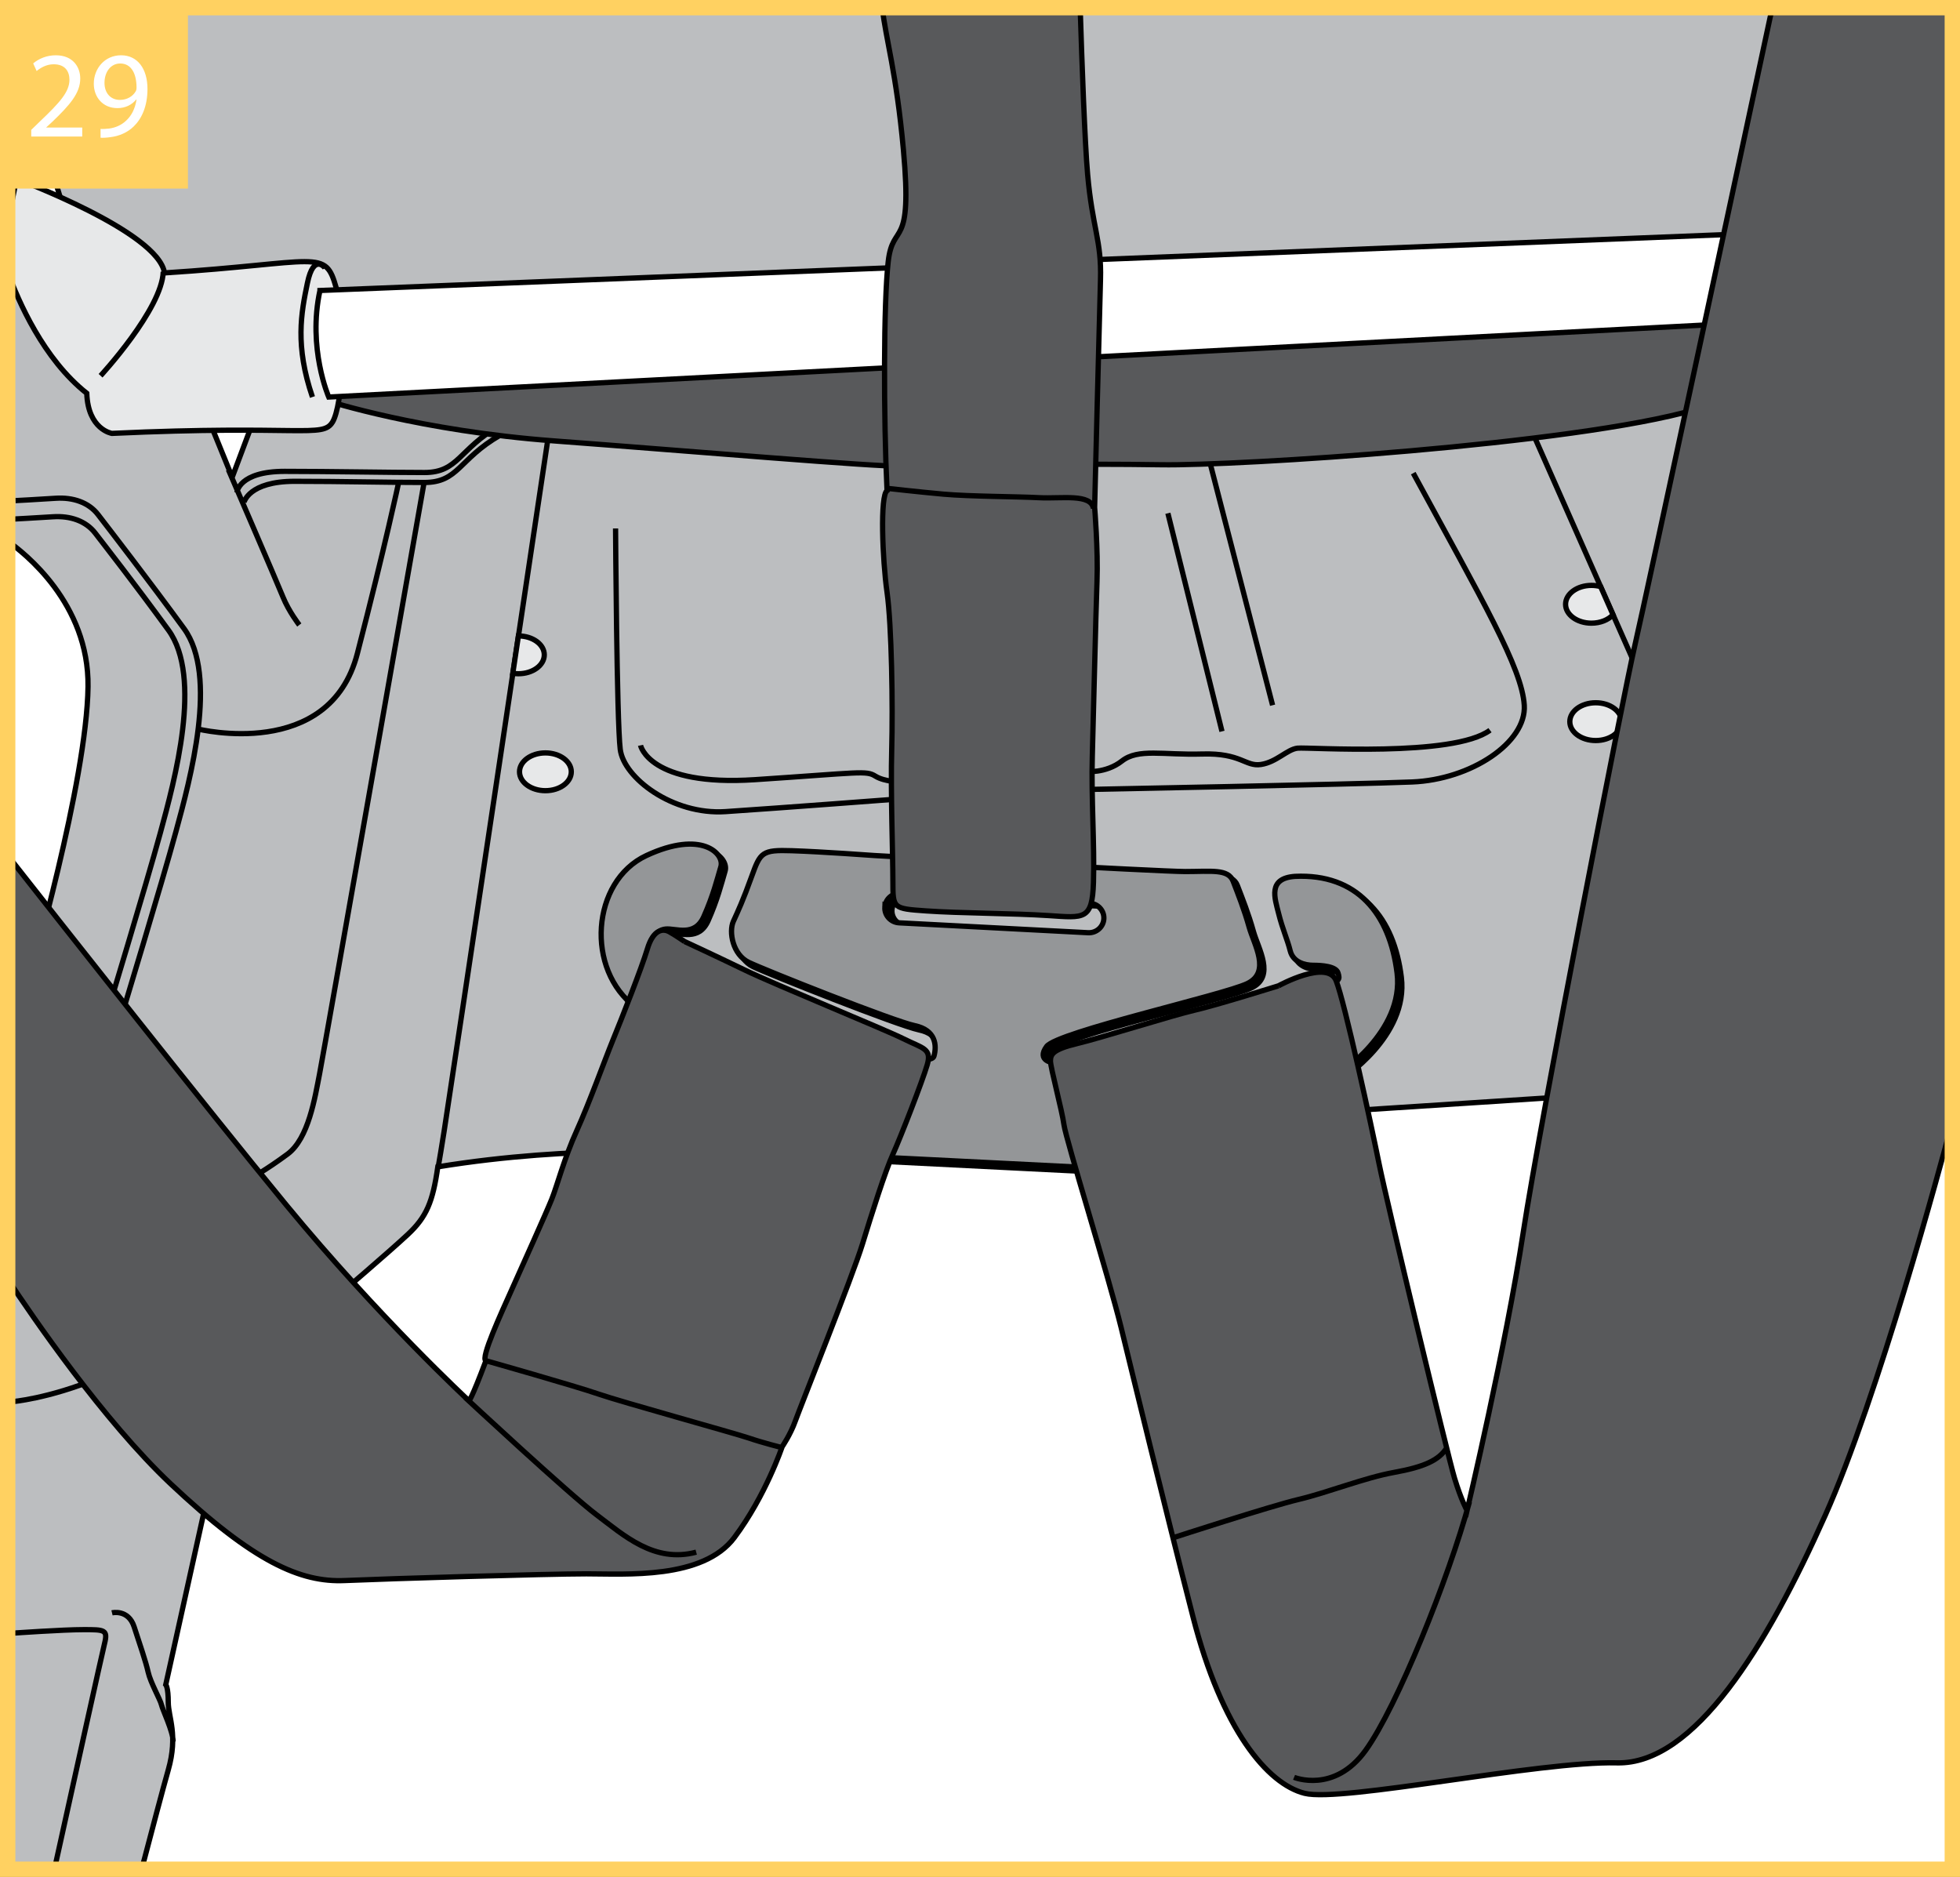 <?xml version="1.0" encoding="UTF-8"?>
<!DOCTYPE svg PUBLIC "-//W3C//DTD SVG 1.1//EN" "http://www.w3.org/Graphics/SVG/1.1/DTD/svg11.dtd">
<!-- Creator: CorelDRAW 2017 -->
<svg xmlns="http://www.w3.org/2000/svg" xml:space="preserve" width="45.013mm" height="43.103mm" version="1.1" style="shape-rendering:geometricPrecision; text-rendering:geometricPrecision; image-rendering:optimizeQuality; fill-rule:evenodd; clip-rule:evenodd"
viewBox="0 0 4371.66 4186.14"
 xmlns:xlink="http://www.w3.org/1999/xlink">
 <rect x="0" y="0" width="4371.66" height="4186.14" fill="#333333" stroke="none"/>
 <defs>
  <style type="text/css">
   <![CDATA[
    .str0 {stroke:black;stroke-width:11.75;stroke-miterlimit:3.864}
    .str1 {stroke:#FFD161;stroke-width:34.26;stroke-miterlimit:3.864}
    .fil6 {fill:none}
    .fil2 {fill:none;fill-rule:nonzero}
    .fil5 {fill:black}
    .fil7 {fill:#949698}
    .fil4 {fill:#58595B;fill-rule:nonzero}
    .fil1 {fill:#BCBEC0;fill-rule:nonzero}
    .fil3 {fill:#E7E8E9;fill-rule:nonzero}
    .fil8 {fill:#FFD161;fill-rule:nonzero}
    .fil0 {fill:white;fill-rule:nonzero}
   ]]>
  </style>
 </defs>
 <g id="Слой_x0020_1">
  <polygon class="fil0" points="17.13,4169 4354.53,4169 4354.53,17.17 17.13,17.17 "/>
  <path class="fil1" d="M28.57 27.12c0,0 78.29,366.29 139.82,506.08 61.51,139.85 416.62,352.31 416.62,352.31l-67.12 178.98 -61.5 -150.99 -416.66 -335.56 -22.61 53.48 0 575.54c36.27,25.31 181.65,138.47 179.22,324.55 -2.81,212.46 -131.43,654.26 -131.43,654.26l-47.79 582.7 0 1400.54 298.91 0c22.51,-85.82 48,-182.1 59.27,-221.56 22.37,-78.36 0,-117.49 0,-151.03 0,-33.54 -5.59,-39.12 -5.59,-39.12l97.86 -441.81 285.23 -425.02c0,0 114.64,-97.89 156.58,-137.05 41.97,-39.13 55.94,-72.67 67.11,-150.99 307.61,-50.3 578.82,-30.74 578.82,-30.74l1940.58 -125.88 858.67 -1586.39 0 -842.25 -4326.38 0 0.39 9.95z"/>
  <path class="fil2 str0" d="M28.57 27.12c0,0 78.29,366.29 139.82,506.08 61.51,139.85 416.62,352.31 416.62,352.31l-67.12 178.98 -61.5 -150.99 -416.66 -335.56 -22.61 53.48m0 575.54c36.27,25.31 181.65,138.47 179.22,324.55 -2.81,212.46 -131.43,654.26 -131.43,654.26l-47.79 582.7m298.91 1400.54c22.51,-85.82 48,-182.1 59.27,-221.56 22.37,-78.36 0,-117.49 0,-151.03 0,-33.54 -5.59,-39.12 -5.59,-39.12l97.86 -441.81 285.23 -425.02c0,0 114.64,-97.89 156.58,-137.05 41.97,-39.13 55.94,-72.67 67.11,-150.99 307.61,-50.3 578.82,-30.74 578.82,-30.74l1940.58 -125.88 858.67 -1586.39m-4326.38 -842.25l0.39 9.95m-0.37 1130.63c0,0 50.46,-2.63 89.46,-5.17 39.02,-2.67 73.87,9.31 94.69,36.38 20.8,27.11 86.85,111.39 163.37,216.43 76.47,105.08 14.04,334.5 -18.23,452.57 -32.27,118.1 -121.73,412.55 -121.73,412.55m-201.22 -1154.01c0,0 50.47,-2.6 89.46,-5.21 39.02,-2.57 73.91,9.38 94.7,36.45 20.79,27.07 115.4,149.42 191.9,254.43 76.47,105.11 14.05,334.53 -18.23,452.63 -32.23,118.1 -121.73,412.55 -121.73,412.55m273.62 -1147.08c0,0 10.41,-46.8 112.89,-46.8 102.48,0 212.77,2.6 289.24,2.6 76.47,0 76.47,-52.04 168.56,-105.11m-586.56 127.15c0,0 4.07,-46.84 106.55,-46.84 102.48,0 234.97,2.6 311.44,2.6 76.47,0 76.47,-52.01 168.56,-105.04m-447.39 445.06c0,0 -23.4,-30.12 -36.42,-62.36 -13.01,-32.27 -121.73,-284.03 -121.73,-284.03m715.83 -89.5c0,0 -221.71,1483.67 -234.73,1565.39 -13.01,81.65 -13.87,82.23 -13.87,82.23m-534.87 -979.65c0,0 292.9,72.81 355.33,-168.57 62.39,-241.33 92.06,-381.33 92.06,-381.33m-334.5 1554.97c0,0 40.05,-22.34 86.89,-57.17 46.8,-34.95 60.85,-125.92 71.27,-178.99 10.38,-53.11 233.56,-1321.4 233.56,-1321.4m-920.82 2052.86c0,0 81.72,-6.27 194.61,-53.08m-189.4 569.05c0,0 108.75,-7.7 155.55,-7.7 46.84,0 54.65,0 46.84,31.18 -5.35,21.38 -70.97,318.23 -111.78,503.23m128.43 -571.89c0,0 36.42,-8.84 49.4,31.21 13.02,40.08 26.01,77.5 31.21,100.9 5.21,23.47 27.07,61.37 29.67,72.81 2.6,11.44 26.01,59.82 26.01,81.75m1623.63 -2102.27c0,0 -273.62,20.83 -391.71,28.64 -118.11,7.71 -226.81,-75.47 -234.63,-138.93 -7.81,-63.49 -10.41,-492.65 -10.41,-492.65m1052.96 582.15c0,0 592.52,-11.44 723.61,-16.69 131.12,-5.18 255.42,-87.92 250.25,-171.13 -5.18,-83.26 -92.03,-231 -247.62,-517.63m-731.45 665.36c0,0 45.26,5.24 81.68,-23.4 36.42,-28.61 92.06,-12.98 178.91,-15.59 86.92,-2.64 96.27,28.57 131.08,23.4 34.91,-5.24 58.32,-33.82 81.72,-36.42 23.41,-2.6 347.51,20.76 429.23,-40.08m-1894.7 33.82c0,0 19.25,92.09 255.42,76.5 236.21,-15.63 247.65,-20.83 268.44,-7.81 20.83,12.98 57.22,12.98 57.22,12.98m595.16 -599.31l120.66 486.44m-33.78 -626.34l146.68 568.06m571.75 -626.37l304.83 689.85"/>
  <path class="fil3" d="M3501.37 1609.49c0,-23.3 25.87,-42.14 57.77,-42.14 31.9,0 57.74,18.84 57.74,42.14 0,23.3 -25.83,42.14 -57.74,42.14 -31.89,0 -57.77,-18.84 -57.77,-42.14z"/>
  <path class="fil2 str0" d="M3501.37 1609.49c0,-23.3 25.87,-42.14 57.77,-42.14 31.9,0 57.74,18.84 57.74,42.14 0,23.3 -25.83,42.14 -57.74,42.14 -31.89,0 -57.77,-18.84 -57.77,-42.14z"/>
  <path class="fil3" d="M1158.74 1721.35c0,-23.26 25.86,-42.14 57.76,-42.14 31.9,0 57.74,18.88 57.74,42.14 0,23.27 -25.83,42.11 -57.74,42.11 -31.89,0 -57.76,-18.84 -57.76,-42.11z"/>
  <path class="fil2 str0" d="M1158.74 1721.35c0,-23.26 25.86,-42.14 57.76,-42.14 31.9,0 57.74,18.88 57.74,42.14 0,23.27 -25.83,42.11 -57.74,42.11 -31.89,0 -57.76,-18.84 -57.76,-42.11z"/>
  <path class="fil3" d="M1156.27 1418.31c31.86,0 57.73,18.88 57.73,42.14 0,23.3 -25.87,42.18 -57.73,42.18 -4.28,0 -8.47,-0.34 -12.47,-1.03l12.47 -83.29z"/>
  <path class="fil2 str0" d="M1156.27 1418.31c31.86,0 57.73,18.88 57.73,42.14 0,23.3 -25.87,42.18 -57.73,42.18 -4.28,0 -8.47,-0.34 -12.47,-1.03l12.47 -83.29z"/>
  <path class="fil3" d="M3491.92 1347.73c0,-23.23 25.8,-42.14 57.7,-42.14 7.19,0 14.11,0.96 20.45,2.7l27.68 62.7c-10.28,11.38 -28.03,18.85 -48.13,18.85 -31.9,0 -57.7,-18.85 -57.7,-42.11z"/>
  <path class="fil2 str0" d="M3491.92 1347.73c0,-23.23 25.8,-42.14 57.7,-42.14 7.19,0 14.11,0.96 20.45,2.7l27.68 62.7c-10.28,11.38 -28.03,18.85 -48.13,18.85 -31.9,0 -57.7,-18.85 -57.7,-42.11z"/>
  <path class="fil4" d="M730.43 893.94c0,0 206.94,67.11 506.11,89.46 299.21,22.41 727.04,58.72 768.98,55.94 41.94,-2.81 416.61,-5.61 584.4,-2.81 167.78,2.81 919.96,-44.74 1191.21,-123.03 271.22,-78.29 178.94,-293.59 178.94,-293.59l-3296.76 148.19 67.12 125.85z"/>
  <path class="fil2 str0" d="M730.43 893.94c0,0 206.94,67.11 506.11,89.46 299.21,22.41 727.04,58.72 768.98,55.94 41.94,-2.81 416.61,-5.61 584.4,-2.81 167.78,2.81 919.96,-44.74 1191.21,-123.03 271.22,-78.29 178.94,-293.59 178.94,-293.59l-3296.76 148.19 67.12 125.85z"/>
  <path class="fil3" d="M36.96 398.99c0,0 315.97,117.49 329.95,209.68 346.73,-22.3 357.94,-55.88 383.08,33.61 25.18,89.5 13.98,262.85 -8.39,299.18 -22.34,36.35 -69.9,5.61 -492.11,25.14 0,0 -53.13,-8.36 -55.95,-89.46 -96.5,-76.39 -152.54,-204.83 -176.41,-270.97l0 -109.72 19.83 -97.47z"/>
  <path class="fil2 str0" d="M36.96 398.99c0,0 315.97,117.49 329.95,209.68 346.73,-22.3 357.94,-55.88 383.08,33.61 25.18,89.5 13.98,262.85 -8.39,299.18 -22.34,36.35 -69.9,5.61 -492.11,25.14 0,0 -53.13,-8.36 -55.95,-89.46 -96.5,-76.39 -152.54,-204.83 -176.41,-270.97m0 -109.72l19.83 -97.47"/>
  <path class="fil0" d="M713.64 647.87l3235.24 -128.65 -117.42 204.14 -3098.22 162.16c0,0 -47.55,-109.03 -19.6,-237.64z"/>
  <path class="fil2 str0" d="M713.64 647.87l3235.24 -128.65 -117.42 204.14 -3098.22 162.16c0,0 -47.55,-109.03 -19.6,-237.64zm11.21 -50.37c0,0 -25.18,-33.51 -39.16,33.57 -13.99,67.12 -27.96,139.82 11.2,254.43m-472.57 -47.49c0,0 137.01,-148.24 139.81,-232.09"/>
  <path class="fil5" d="M1989.44 2029.81c-0.96,18.23 13.3,33.71 31.8,34.71l421.45 22.13c18.5,0.95 34.26,-13.02 35.25,-31.21 0.96,-18.2 -13.3,-33.75 -31.8,-34.74l-421.45 -22.07c-18.53,-0.96 -34.29,13.01 -35.25,31.18zm-14.18 560.62c0,0 -434.51,-251.24 -547.64,-334.26 -113.13,-83.05 -99.43,-281.33 23.64,-338.61 123.07,-57.21 174.66,-4.28 166.07,25.05 -8.6,29.29 -17.2,64.48 -37.9,110.94 -20.7,46.49 -62.32,25.83 -85.17,27.95 -22.81,2.13 -32.23,25.77 -8.6,40.02 23.64,14.25 483.15,226.26 483.15,226.26 0,0 117.42,40.81 123.86,17.24 6.45,-23.68 4.32,-58.08 -42.99,-68.01 -47.28,-9.94 -334.26,-123.89 -369.99,-141.09 -35.77,-17.2 -45.16,-67.95 -34.4,-91.62 10.72,-23.67 21.48,-46.49 40.84,-100.21 19.32,-53.76 22.85,-59.38 89.49,-57.25 66.64,2.16 184.61,10.72 184.61,10.72 0,0 634.94,35.73 692.98,35.73 58.04,0 95.93,-6.4 106.69,21.55 10.73,27.93 24.98,63.66 35.74,102.37 10.72,38.68 49.47,100.19 -4.32,126.02 -53.72,25.76 -423.74,108.03 -447.35,140.26 -23.68,32.24 15.01,36.53 15.01,36.53 0,0 551.92,-141.06 596.26,-162.54 44.37,-21.55 42.97,-22.88 38.68,-37.9 -4.28,-15.03 -36.53,-17.23 -55.06,-17.23 -18.54,0 -45.16,-6.44 -51.6,-32.2 -6.41,-25.8 -17.2,-48.66 -25.8,-83.06 -8.6,-34.39 -24.98,-78.7 36.59,-83.01 138.08,-6.45 211.2,83.01 227.57,215.5 16.41,132.49 -133.83,227.6 -133.83,227.6l-502.48 209.03 -514.03 -25.8z"/>
  <path class="fil6 str0" d="M1989.44 2029.81c-0.96,18.23 13.3,33.71 31.8,34.71l421.45 22.13c18.5,0.95 34.26,-13.02 35.25,-31.21 0.96,-18.2 -13.3,-33.75 -31.8,-34.74l-421.45 -22.07c-18.53,-0.96 -34.29,13.01 -35.25,31.18zm-14.18 560.62c0,0 -434.51,-251.24 -547.64,-334.26 -113.13,-83.05 -99.43,-281.33 23.64,-338.61 123.07,-57.21 174.66,-4.28 166.07,25.05 -8.6,29.29 -17.2,64.48 -37.9,110.94 -20.7,46.49 -62.32,25.83 -85.17,27.95 -22.81,2.13 -32.23,25.77 -8.6,40.02 23.64,14.25 483.15,226.26 483.15,226.26 0,0 117.42,40.81 123.86,17.24 6.45,-23.68 4.32,-58.08 -42.99,-68.01 -47.28,-9.94 -334.26,-123.89 -369.99,-141.09 -35.77,-17.2 -45.16,-67.95 -34.4,-91.62 10.72,-23.67 21.48,-46.49 40.84,-100.21 19.32,-53.76 22.85,-59.38 89.49,-57.25 66.64,2.16 184.61,10.72 184.61,10.72 0,0 634.94,35.73 692.98,35.73 58.04,0 95.93,-6.4 106.69,21.55 10.73,27.93 24.98,63.66 35.74,102.37 10.72,38.68 49.47,100.19 -4.32,126.02 -53.72,25.76 -423.74,108.03 -447.35,140.26 -23.68,32.24 15.01,36.53 15.01,36.53 0,0 551.92,-141.06 596.26,-162.54 44.37,-21.55 42.97,-22.88 38.68,-37.9 -4.28,-15.03 -36.53,-17.23 -55.06,-17.23 -18.54,0 -45.16,-6.44 -51.6,-32.2 -6.41,-25.8 -17.2,-48.66 -25.8,-83.06 -8.6,-34.39 -24.98,-78.7 36.59,-83.01 138.08,-6.45 211.2,83.01 227.57,215.5 16.41,132.49 -133.83,227.6 -133.83,227.6l-502.48 209.03 -514.03 -25.8z"/>
  <path class="fil7" d="M1973.58 2023.44c-0.92,18.26 13.3,33.78 31.8,34.74l421.49 22.07c18.53,0.99 34.25,-12.98 35.22,-31.18 0.96,-18.2 -13.26,-33.72 -31.8,-34.68l-421.45 -22.09c-18.5,-0.96 -34.29,13.02 -35.25,31.15zm-7.85 557.51c0,0 -434.5,-251.24 -547.6,-334.3 -113.13,-83.02 -99.43,-281.29 23.64,-338.54 123.07,-57.32 174.67,-4.35 166.04,24.98 -8.6,29.26 -17.2,64.45 -37.9,110.98 -20.7,46.49 -62.32,25.8 -85.17,27.95 -22.82,2.13 -32.24,25.77 -8.6,40.02 23.68,14.18 483.16,226.26 483.16,226.26 0,0 117.42,40.81 123.86,17.16 6.48,-23.67 4.31,-58.07 -42.97,-67.97 -47.32,-9.96 -334.29,-123.86 -370.03,-141.12 -35.73,-17.12 -45.12,-67.91 -34.4,-91.55 10.76,-23.64 21.52,-46.52 40.84,-100.25 19.37,-53.73 22.85,-59.41 89.5,-57.21 66.63,2.16 184.61,10.75 184.61,10.75 0,0 634.93,35.7 692.97,35.7 58.04,0 95.93,-6.44 106.7,21.55 10.72,27.89 24.98,63.62 35.73,102.31 10.73,38.75 49.4,100.25 -4.28,126.05 -53.76,25.8 -423.78,108.03 -447.45,140.27 -23.61,32.27 15.07,36.49 15.07,36.49 0,0 551.95,-140.99 596.29,-162.51 44.34,-21.51 43,-22.81 38.68,-37.93 -4.28,-15.01 -36.52,-17.16 -55.06,-17.16 -18.53,0 -45.16,-6.52 -51.63,-32.27 -6.45,-25.77 -17.2,-48.59 -25.77,-82.99 -8.63,-34.4 -25.01,-78.76 36.52,-83.05 138.08,-6.44 211.2,83.05 227.6,215.47 16.41,132.49 -133.79,227.6 -133.79,227.6l-502.48 209.1 -514.06 -25.8z"/>
  <path class="fil6 str0" d="M1973.58 2023.44c-0.92,18.26 13.3,33.78 31.8,34.74l421.49 22.07c18.53,0.99 34.25,-12.98 35.22,-31.18 0.96,-18.2 -13.26,-33.72 -31.8,-34.68l-421.45 -22.09c-18.5,-0.96 -34.29,13.02 -35.25,31.15zm-7.85 557.51c0,0 -434.5,-251.24 -547.6,-334.3 -113.13,-83.02 -99.43,-281.29 23.64,-338.54 123.07,-57.32 174.67,-4.35 166.04,24.98 -8.6,29.26 -17.2,64.45 -37.9,110.98 -20.7,46.49 -62.32,25.8 -85.17,27.95 -22.82,2.13 -32.24,25.77 -8.6,40.02 23.68,14.18 483.16,226.26 483.16,226.26 0,0 117.42,40.81 123.86,17.16 6.48,-23.67 4.31,-58.07 -42.97,-67.97 -47.32,-9.96 -334.29,-123.86 -370.03,-141.12 -35.73,-17.12 -45.12,-67.91 -34.4,-91.55 10.76,-23.64 21.52,-46.52 40.84,-100.25 19.37,-53.73 22.85,-59.41 89.5,-57.21 66.63,2.16 184.61,10.75 184.61,10.75 0,0 634.93,35.7 692.97,35.7 58.04,0 95.93,-6.44 106.7,21.55 10.72,27.89 24.98,63.62 35.73,102.31 10.73,38.75 49.4,100.25 -4.28,126.05 -53.76,25.8 -423.78,108.03 -447.45,140.27 -23.61,32.27 15.07,36.49 15.07,36.49 0,0 551.95,-140.99 596.29,-162.51 44.34,-21.51 43,-22.81 38.68,-37.93 -4.28,-15.01 -36.52,-17.16 -55.06,-17.16 -18.53,0 -45.16,-6.52 -51.63,-32.27 -6.45,-25.77 -17.2,-48.59 -25.77,-82.99 -8.63,-34.4 -25.01,-78.76 36.52,-83.05 138.08,-6.44 211.2,83.05 227.6,215.47 16.41,132.49 -133.79,227.6 -133.79,227.6l-502.48 209.1 -514.06 -25.8z"/>
  <path class="fil4" d="M2851.67 2198.62c0,0 109.12,-59.99 128.45,-11.37 19.33,48.66 78.74,323.54 95.93,408.74 17.16,85.18 153.15,651.32 168.19,700.76 15.03,49.47 27.95,72.3 27.95,72.3 0,0 86.51,-366.53 125.2,-619.9 38.71,-253.41 223.32,-1198.95 249.11,-1309.96 23.03,-99.04 256.3,-1188.4 306.31,-1422.01l401.75 0 0 2484c-25.99,97.73 -165.8,614.87 -283.51,878.61 -130.3,292.09 -292.08,556.21 -464.59,551.92 -172.5,-4.28 -613.46,88.67 -696.5,67.98 -83.02,-20.67 -184.61,-142.4 -249.08,-393.64 -64.48,-251.24 -133.28,-534.76 -160.41,-645.7 -27.14,-110.97 -123.07,-419.43 -127.35,-451.77 -4.31,-32.2 -30.12,-127.31 -30.12,-142.32 0,-15.07 5.62,-25.83 59.45,-38.75 53.69,-12.85 214.65,-63.62 261.93,-74.42 47.32,-10.72 187.31,-54.47 187.31,-54.47z"/>
  <path class="fil2 str0" d="M2851.67 2198.62c0,0 109.12,-59.99 128.45,-11.37 19.33,48.66 78.74,323.54 95.93,408.74 17.16,85.18 153.15,651.32 168.19,700.76 15.03,49.47 27.95,72.3 27.95,72.3 0,0 86.51,-366.53 125.2,-619.9 38.71,-253.41 223.32,-1198.95 249.11,-1309.96 23.03,-99.04 256.3,-1188.4 306.31,-1422.01m401.75 2484c-25.99,97.73 -165.8,614.87 -283.51,878.61 -130.3,292.09 -292.08,556.21 -464.59,551.92 -172.5,-4.28 -613.46,88.67 -696.5,67.98 -83.02,-20.67 -184.61,-142.4 -249.08,-393.64 -64.48,-251.24 -133.28,-534.76 -160.41,-645.7 -27.14,-110.97 -123.07,-419.43 -127.35,-451.77 -4.31,-32.2 -30.12,-127.31 -30.12,-142.32 0,-15.07 5.62,-25.83 59.45,-38.75 53.69,-12.85 214.65,-63.62 261.93,-74.42 47.32,-10.72 187.31,-54.47 187.31,-54.47m34.64 1765.38c0,0 89.49,37.07 159.63,-60.2 70.13,-97.27 185.08,-383.01 231.57,-554.19m-659.64 79.63c0,0 215.5,-70.1 279.2,-85.17 63.72,-15.04 145.91,-48.1 212.52,-60.17 66.67,-12.09 100.26,-27.16 117.46,-55.13"/>
  <path class="fil4" d="M1526.95 2099.94c0,0 -18.54,-12.88 -33.61,-21.48 -15.04,-8.6 -36.53,-5.17 -49.4,37.87 -12.92,42.99 -57.25,155.3 -76.61,202.62 -19.33,47.32 -52.94,141.06 -80.86,202.62 -27.95,61.51 -43.82,123.07 -55.91,153.12 -12.09,30.15 -65.03,147.53 -88.67,200.49 -23.64,52.9 -70.92,155.28 -58.04,159.63 -33.57,89.43 -37.9,89.43 -37.9,89.43 0,0 -200.43,-185.39 -407.37,-436.63 -175.33,-212.94 -520.3,-651.05 -621.44,-779.72l0 944.98c54.77,82.97 213.5,315.26 363.76,456.79 185.42,174.67 289.95,219.82 388.01,215.47 98.09,-4.28 451.7,-14.97 539.03,-14.97 87.33,0 259.84,12.88 329.97,-80.93 70.14,-93.74 106.66,-202.62 106.66,-202.62 0,0 18.57,-27.11 29.29,-57.22 10.76,-30.08 128.18,-324.32 149.69,-394.45 21.48,-70.1 50.77,-162.54 67.97,-200.49 17.2,-37.87 65.86,-163.09 76.58,-199.58 10.76,-36.56 -9.94,-36.56 -52.93,-58.04 -43,-21.48 -286.98,-120.94 -353.62,-153.19 -66.63,-32.23 -134.61,-63.69 -134.61,-63.69z"/>
  <path class="fil2 str0" d="M1526.95 2099.94c0,0 -18.54,-12.88 -33.61,-21.48 -15.04,-8.6 -36.53,-5.17 -49.4,37.87 -12.92,42.99 -57.25,155.3 -76.61,202.62 -19.33,47.32 -52.94,141.06 -80.86,202.62 -27.95,61.51 -43.82,123.07 -55.91,153.12 -12.09,30.15 -65.03,147.53 -88.67,200.49 -23.64,52.9 -70.92,155.28 -58.04,159.63 -33.57,89.43 -37.9,89.43 -37.9,89.43 0,0 -200.43,-185.39 -407.37,-436.63 -175.33,-212.94 -520.3,-651.05 -621.44,-779.72m0 944.98c54.77,82.97 213.5,315.26 363.76,456.79 185.42,174.67 289.95,219.82 388.01,215.47 98.09,-4.28 451.7,-14.97 539.03,-14.97 87.33,0 259.84,12.88 329.97,-80.93 70.14,-93.74 106.66,-202.62 106.66,-202.62 0,0 18.57,-27.11 29.29,-57.22 10.76,-30.08 128.18,-324.32 149.69,-394.45 21.48,-70.1 50.77,-162.54 67.97,-200.49 17.2,-37.87 65.86,-163.09 76.58,-199.58 10.76,-36.56 -9.94,-36.56 -52.93,-58.04 -43,-21.48 -286.98,-120.94 -353.62,-153.19 -66.63,-32.23 -134.61,-63.69 -134.61,-63.69m-443.11 934.87c0,0 201.81,57.18 251.24,74.42 49.44,17.16 303.63,87.33 335.08,98.05 31.42,10.76 74.41,21.48 74.41,21.48m-707.13 -111.97c0,0 233.25,216.81 293.46,261.97 60.17,45.12 128.17,108.03 221.95,83.05"/>
  <path class="fil4" d="M1991.53 1965.64c0,-60.78 -5.23,-199.84 -2.6,-294.55 2.6,-94.73 0,-276.25 -10.45,-350.16 -10.45,-73.73 -15.66,-216.19 0,-226.64 -7.85,-163.29 -7.85,-418.64 2.6,-510.74 10.45,-92.09 54.82,-20.14 33.92,-249.42 -15.82,-173.79 -39.13,-246.26 -47.22,-316.96l441.48 0c4.01,126.04 10.32,299.81 16.61,371.78 10.45,118.95 31.35,147.66 28.71,234.52 -2.6,86.85 -13.08,508.17 -13.08,508.17 0,0 7.88,93.94 5.3,165.14 -2.63,71.2 -7.88,297.88 -10.48,390 -2.6,92.06 5.18,197.21 2.6,281.46 -2.6,84.24 -20.86,79.01 -99.91,73.79 -79.07,-5.21 -199.84,-5.21 -273.68,-10.45 -73.8,-5.21 -73.8,-5.21 -73.8,-65.95z"/>
  <path class="fil2 str0" d="M1991.53 1965.64c0,-60.78 -5.23,-199.84 -2.6,-294.55 2.6,-94.73 0,-276.25 -10.45,-350.16 -10.45,-73.73 -15.66,-216.19 0,-226.64 -7.85,-163.29 -7.85,-418.64 2.6,-510.74 10.45,-92.09 54.82,-20.14 33.92,-249.42 -15.82,-173.79 -39.13,-246.26 -47.22,-316.96m441.48 0c4.01,126.04 10.32,299.81 16.61,371.78 10.45,118.95 31.35,147.66 28.71,234.52 -2.6,86.85 -13.08,508.17 -13.08,508.17 0,0 7.88,93.94 5.3,165.14 -2.63,71.2 -7.88,297.88 -10.48,390 -2.6,92.06 5.18,197.21 2.6,281.46 -2.6,84.24 -20.86,79.01 -99.91,73.79 -79.07,-5.21 -199.84,-5.21 -273.68,-10.45 -73.8,-5.21 -73.8,-5.21 -73.8,-65.95m-13.05 -876.52c0,0 67.84,7.78 126.01,13.02 58.18,5.21 164.02,5.21 213.62,7.88 49.61,2.53 115.6,-9.69 120.81,24.22"/>
  <polygon class="fil2 str1" points="17.13,17.13 4354.53,17.13 4354.53,4169 17.13,4169 "/>
  <polygon class="fil8" points="30.7,420.6 419.2,420.6 419.2,32.11 30.7,32.11 "/>
  <path class="fil0" d="M183.42 304.46l0 -20.05 -80.03 0 0 -0.54 14.22 -13.13c37.53,-36.21 61.38,-62.78 61.38,-95.64 0,-25.48 -16.16,-51.82 -54.54,-51.82 -20.51,0 -38.07,7.69 -50.42,18.1l7.69 17.02c8.24,-6.91 21.68,-15.07 37.84,-15.07 26.57,0 35.35,16.7 35.35,34.81 -0.31,26.81 -20.82,49.88 -66.35,93.16l-18.88 18.34 0 14.84 113.75 0zm40.87 2.72c5.75,0.31 13.44,0 22.14,-1.32 19.19,-2.25 38.15,-10.41 51.82,-23.85 17.56,-17.02 30.69,-44.44 30.69,-83.6 0,-45.53 -22.45,-75.13 -58.89,-75.13 -36.44,0 -60.84,29.6 -60.84,63.32 0,30.46 20.51,54.54 52.6,54.54 17.79,0 32.09,-7.15 41.96,-19.19l0.78 0c-3.26,21.13 -11.73,36.75 -23.54,47.39 -10.18,9.63 -23.31,15.38 -37.29,17.33 -8.24,0.78 -14.22,1.32 -19.42,0.78l0 19.73zm43.82 -165.57c25.25,0 36.44,23.31 36.44,53.77 0,3.81 -0.78,6.6 -2.18,8.78 -6.29,10.64 -18.88,18.65 -35.04,18.65 -20.9,0 -34.26,-15.62 -34.26,-37.84 0,-25.25 14.53,-43.35 34.81,-43.35l0.23 0z"/>
 </g>
</svg>
